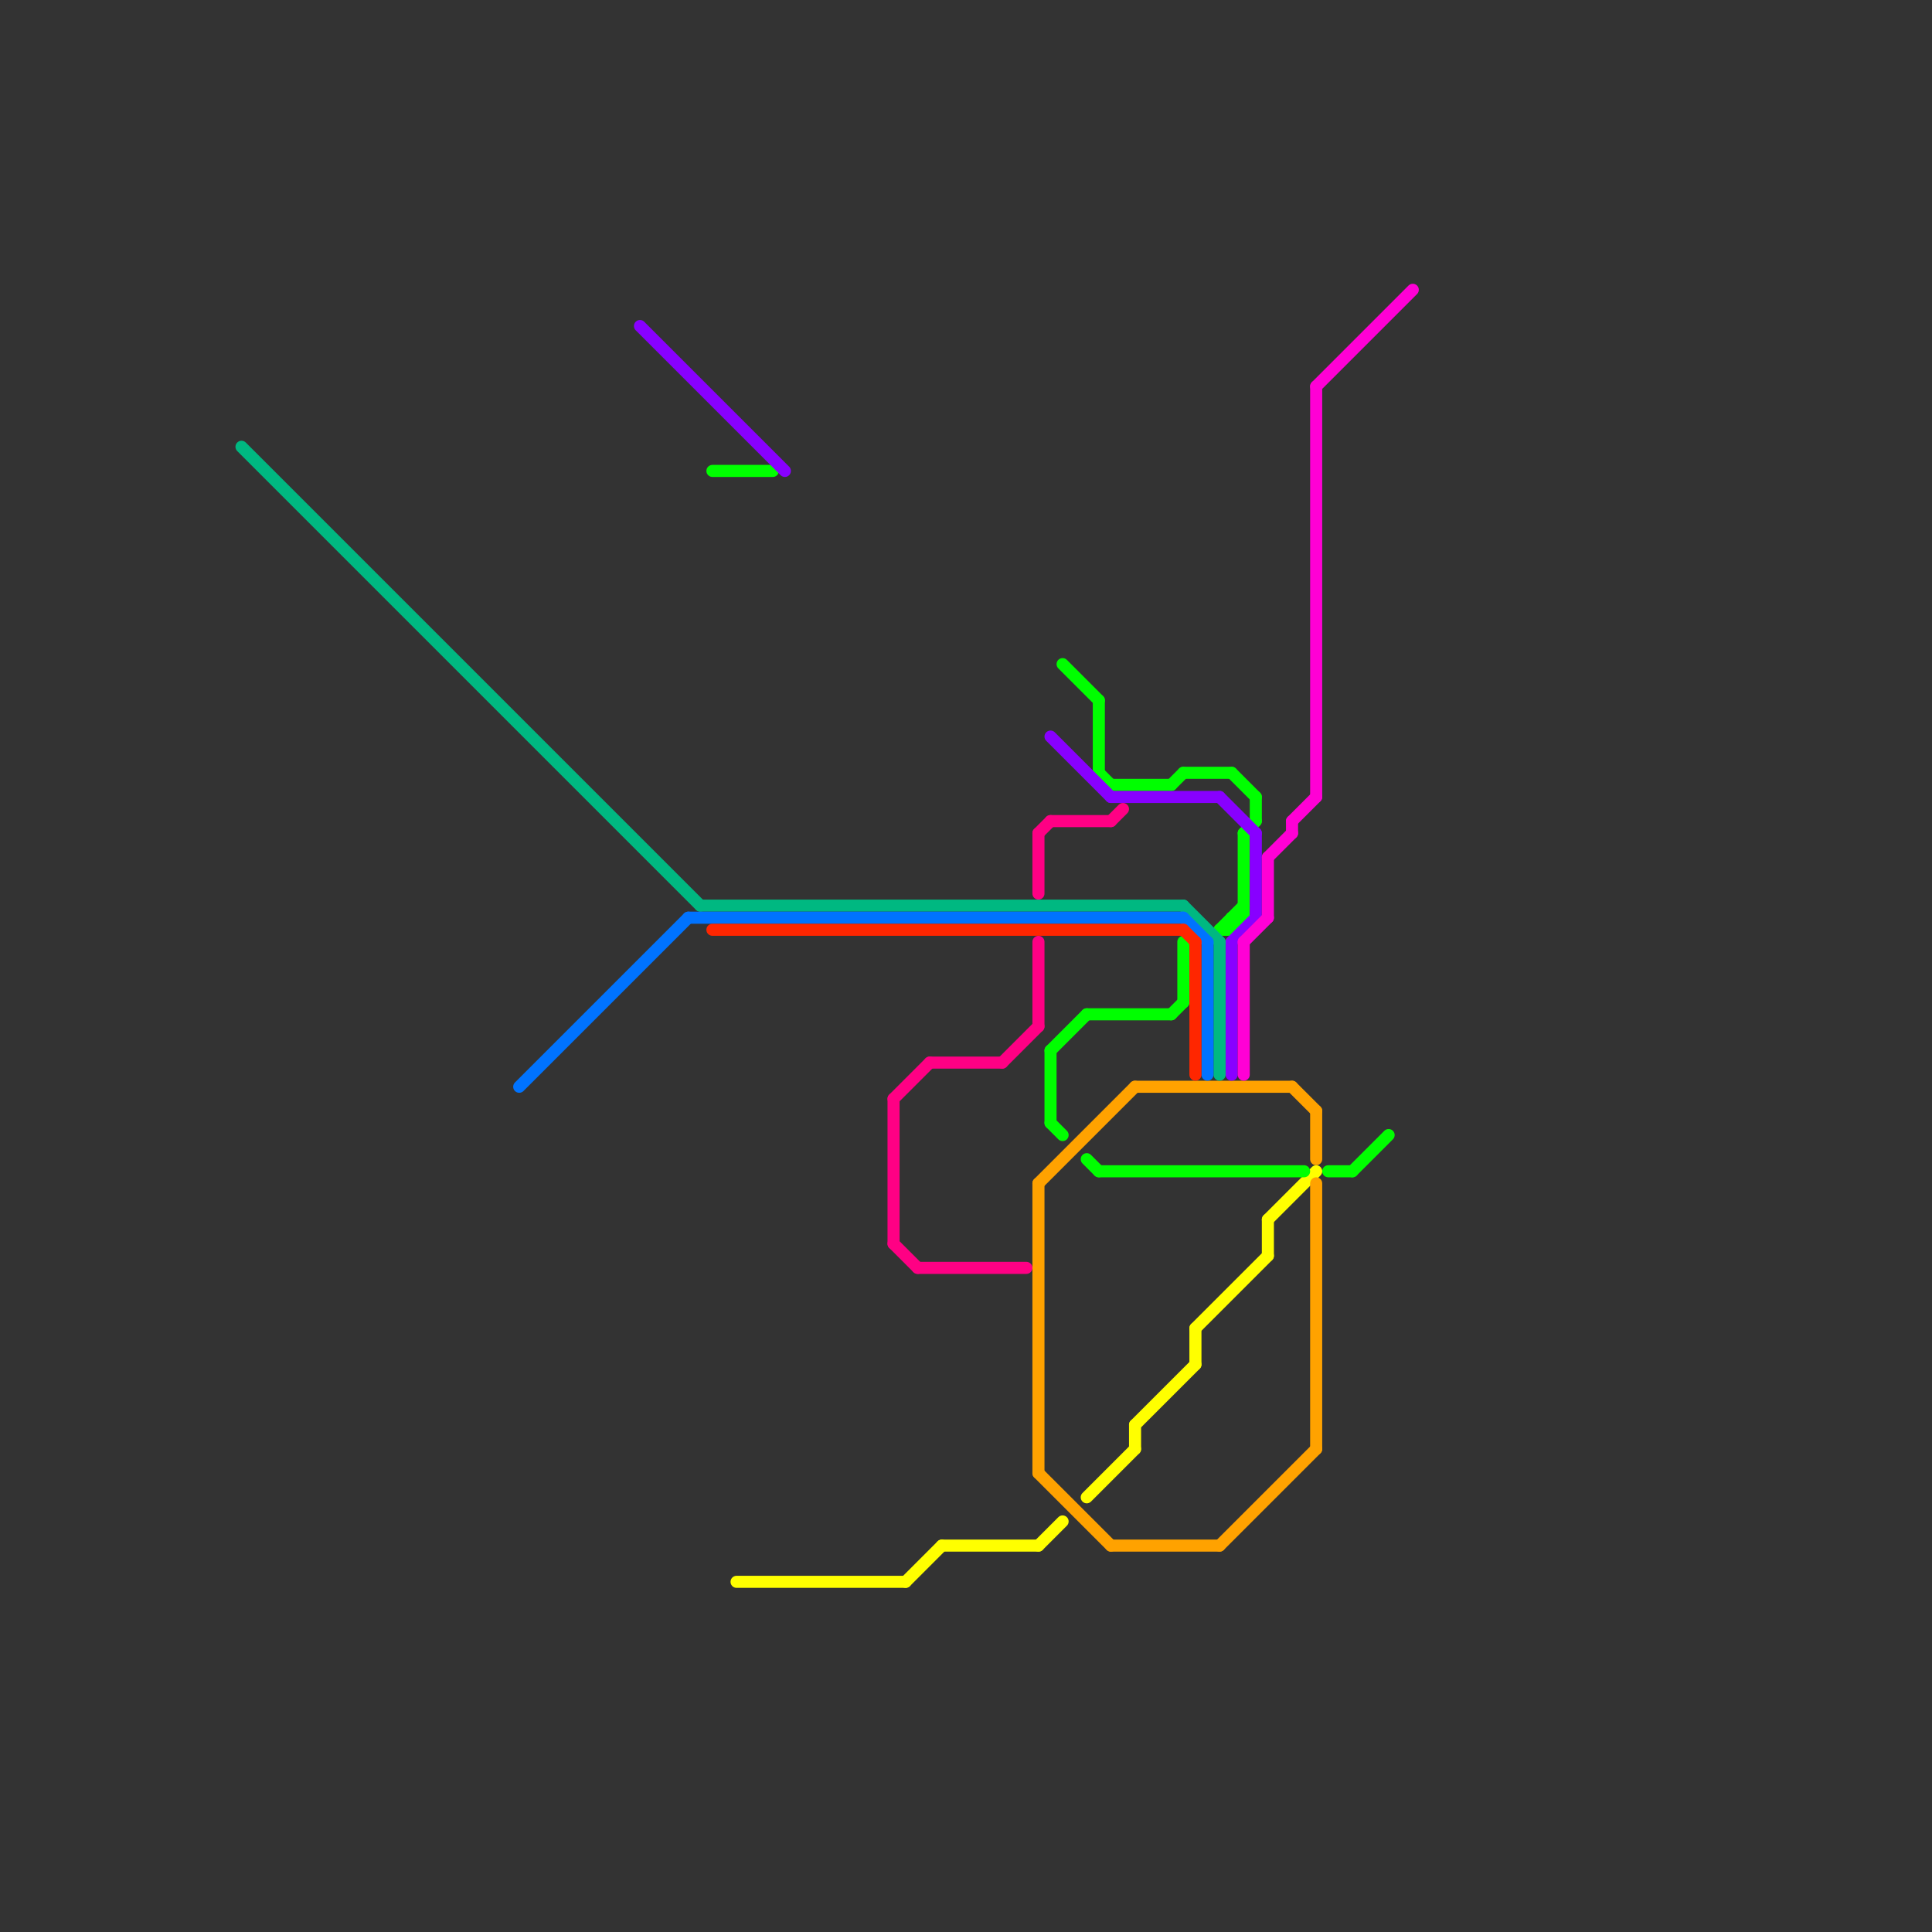 
<svg version="1.1" xmlns="http://www.w3.org/2000/svg" viewBox="0 0 160 160">
<rect x="0" y="0" width="160" height="160" fill="#333333" stroke="none"/>
<style>text { font: 1px Helvetica; font-weight: 600; white-space: pre; dominant-baseline: central; } line { stroke-width: 1; fill: none; stroke-linecap: round; stroke-linejoin: round; } .c0 { stroke: #ffff00 } .c1 { stroke: #ffa200 } .c2 { stroke: #00ff00 } .c3 { stroke: #8800ff } .c4 { stroke: #00b881 } .c5 { stroke: #0073ff } .c6 { stroke: #ff00d5 } .c7 { stroke: #ff2600 } .c8 { stroke: #ff0084 }</style><defs><g id="wm-xf"><circle r="1.2" fill="#000"/><circle r="0.9" fill="#fff"/><circle r="0.6" fill="#000"/><circle r="0.3" fill="#fff"/></g><g id="wm"><circle r="0.6" fill="#000"/><circle r="0.3" fill="#fff"/></g></defs><line class="c0" x1="99" y1="110" x2="99" y2="113"/><line class="c0" x1="105" y1="101" x2="109" y2="97"/><line class="c0" x1="75" y1="131" x2="78" y2="128"/><line class="c0" x1="99" y1="110" x2="105" y2="104"/><line class="c0" x1="94" y1="118" x2="94" y2="120"/><line class="c0" x1="90" y1="124" x2="94" y2="120"/><line class="c0" x1="78" y1="128" x2="86" y2="128"/><line class="c0" x1="86" y1="128" x2="88" y2="126"/><line class="c0" x1="61" y1="131" x2="75" y2="131"/><line class="c0" x1="94" y1="118" x2="99" y2="113"/><line class="c0" x1="105" y1="101" x2="105" y2="104"/><line class="c1" x1="92" y1="128" x2="101" y2="128"/><line class="c1" x1="101" y1="128" x2="109" y2="120"/><line class="c1" x1="94" y1="90" x2="107" y2="90"/><line class="c1" x1="86" y1="98" x2="94" y2="90"/><line class="c1" x1="109" y1="92" x2="109" y2="96"/><line class="c1" x1="86" y1="98" x2="86" y2="122"/><line class="c1" x1="109" y1="98" x2="109" y2="120"/><line class="c1" x1="107" y1="90" x2="109" y2="92"/><line class="c1" x1="86" y1="122" x2="92" y2="128"/><line class="c2" x1="87" y1="87" x2="87" y2="93"/><line class="c2" x1="97" y1="65" x2="98" y2="64"/><line class="c2" x1="97" y1="84" x2="98" y2="83"/><line class="c2" x1="103" y1="69" x2="103" y2="76"/><line class="c2" x1="110" y1="97" x2="112" y2="97"/><line class="c2" x1="102" y1="76" x2="102" y2="77"/><line class="c2" x1="104" y1="66" x2="104" y2="68"/><line class="c2" x1="92" y1="65" x2="97" y2="65"/><line class="c2" x1="90" y1="96" x2="91" y2="97"/><line class="c2" x1="91" y1="64" x2="92" y2="65"/><line class="c2" x1="103" y1="69" x2="104" y2="68"/><line class="c2" x1="101" y1="77" x2="102" y2="77"/><line class="c2" x1="101" y1="77" x2="103" y2="75"/><line class="c2" x1="59" y1="39" x2="64" y2="39"/><line class="c2" x1="112" y1="97" x2="115" y2="94"/><line class="c2" x1="98" y1="64" x2="102" y2="64"/><line class="c2" x1="90" y1="84" x2="97" y2="84"/><line class="c2" x1="102" y1="64" x2="104" y2="66"/><line class="c2" x1="88" y1="55" x2="91" y2="58"/><line class="c2" x1="87" y1="87" x2="90" y2="84"/><line class="c2" x1="87" y1="93" x2="88" y2="94"/><line class="c2" x1="102" y1="77" x2="103" y2="76"/><line class="c2" x1="91" y1="97" x2="108" y2="97"/><line class="c2" x1="91" y1="58" x2="91" y2="64"/><line class="c2" x1="98" y1="78" x2="98" y2="83"/><line class="c2" x1="102" y1="76" x2="103" y2="76"/><line class="c3" x1="102" y1="78" x2="104" y2="76"/><line class="c3" x1="53" y1="27" x2="65" y2="39"/><line class="c3" x1="104" y1="69" x2="104" y2="76"/><line class="c3" x1="101" y1="66" x2="104" y2="69"/><line class="c3" x1="87" y1="61" x2="92" y2="66"/><line class="c3" x1="102" y1="78" x2="102" y2="89"/><line class="c3" x1="92" y1="66" x2="101" y2="66"/><line class="c4" x1="20" y1="37" x2="58" y2="75"/><line class="c4" x1="58" y1="75" x2="98" y2="75"/><line class="c4" x1="101" y1="78" x2="101" y2="89"/><line class="c4" x1="98" y1="75" x2="101" y2="78"/><line class="c5" x1="98" y1="76" x2="100" y2="78"/><line class="c5" x1="57" y1="76" x2="98" y2="76"/><line class="c5" x1="43" y1="90" x2="57" y2="76"/><line class="c5" x1="100" y1="78" x2="100" y2="89"/><line class="c6" x1="109" y1="32" x2="109" y2="66"/><line class="c6" x1="105" y1="71" x2="107" y2="69"/><line class="c6" x1="105" y1="71" x2="105" y2="76"/><line class="c6" x1="103" y1="78" x2="103" y2="89"/><line class="c6" x1="107" y1="68" x2="107" y2="69"/><line class="c6" x1="107" y1="68" x2="109" y2="66"/><line class="c6" x1="103" y1="78" x2="105" y2="76"/><line class="c6" x1="109" y1="32" x2="117" y2="24"/><line class="c7" x1="99" y1="78" x2="99" y2="89"/><line class="c7" x1="98" y1="77" x2="99" y2="78"/><line class="c7" x1="59" y1="77" x2="98" y2="77"/><line class="c8" x1="74" y1="103" x2="76" y2="105"/><line class="c8" x1="92" y1="68" x2="93" y2="67"/><line class="c8" x1="76" y1="105" x2="85" y2="105"/><line class="c8" x1="86" y1="69" x2="87" y2="68"/><line class="c8" x1="86" y1="78" x2="86" y2="85"/><line class="c8" x1="77" y1="88" x2="83" y2="88"/><line class="c8" x1="83" y1="88" x2="86" y2="85"/><line class="c8" x1="86" y1="69" x2="86" y2="74"/><line class="c8" x1="74" y1="91" x2="74" y2="103"/><line class="c8" x1="87" y1="68" x2="92" y2="68"/><line class="c8" x1="74" y1="91" x2="77" y2="88"/>
</svg>
